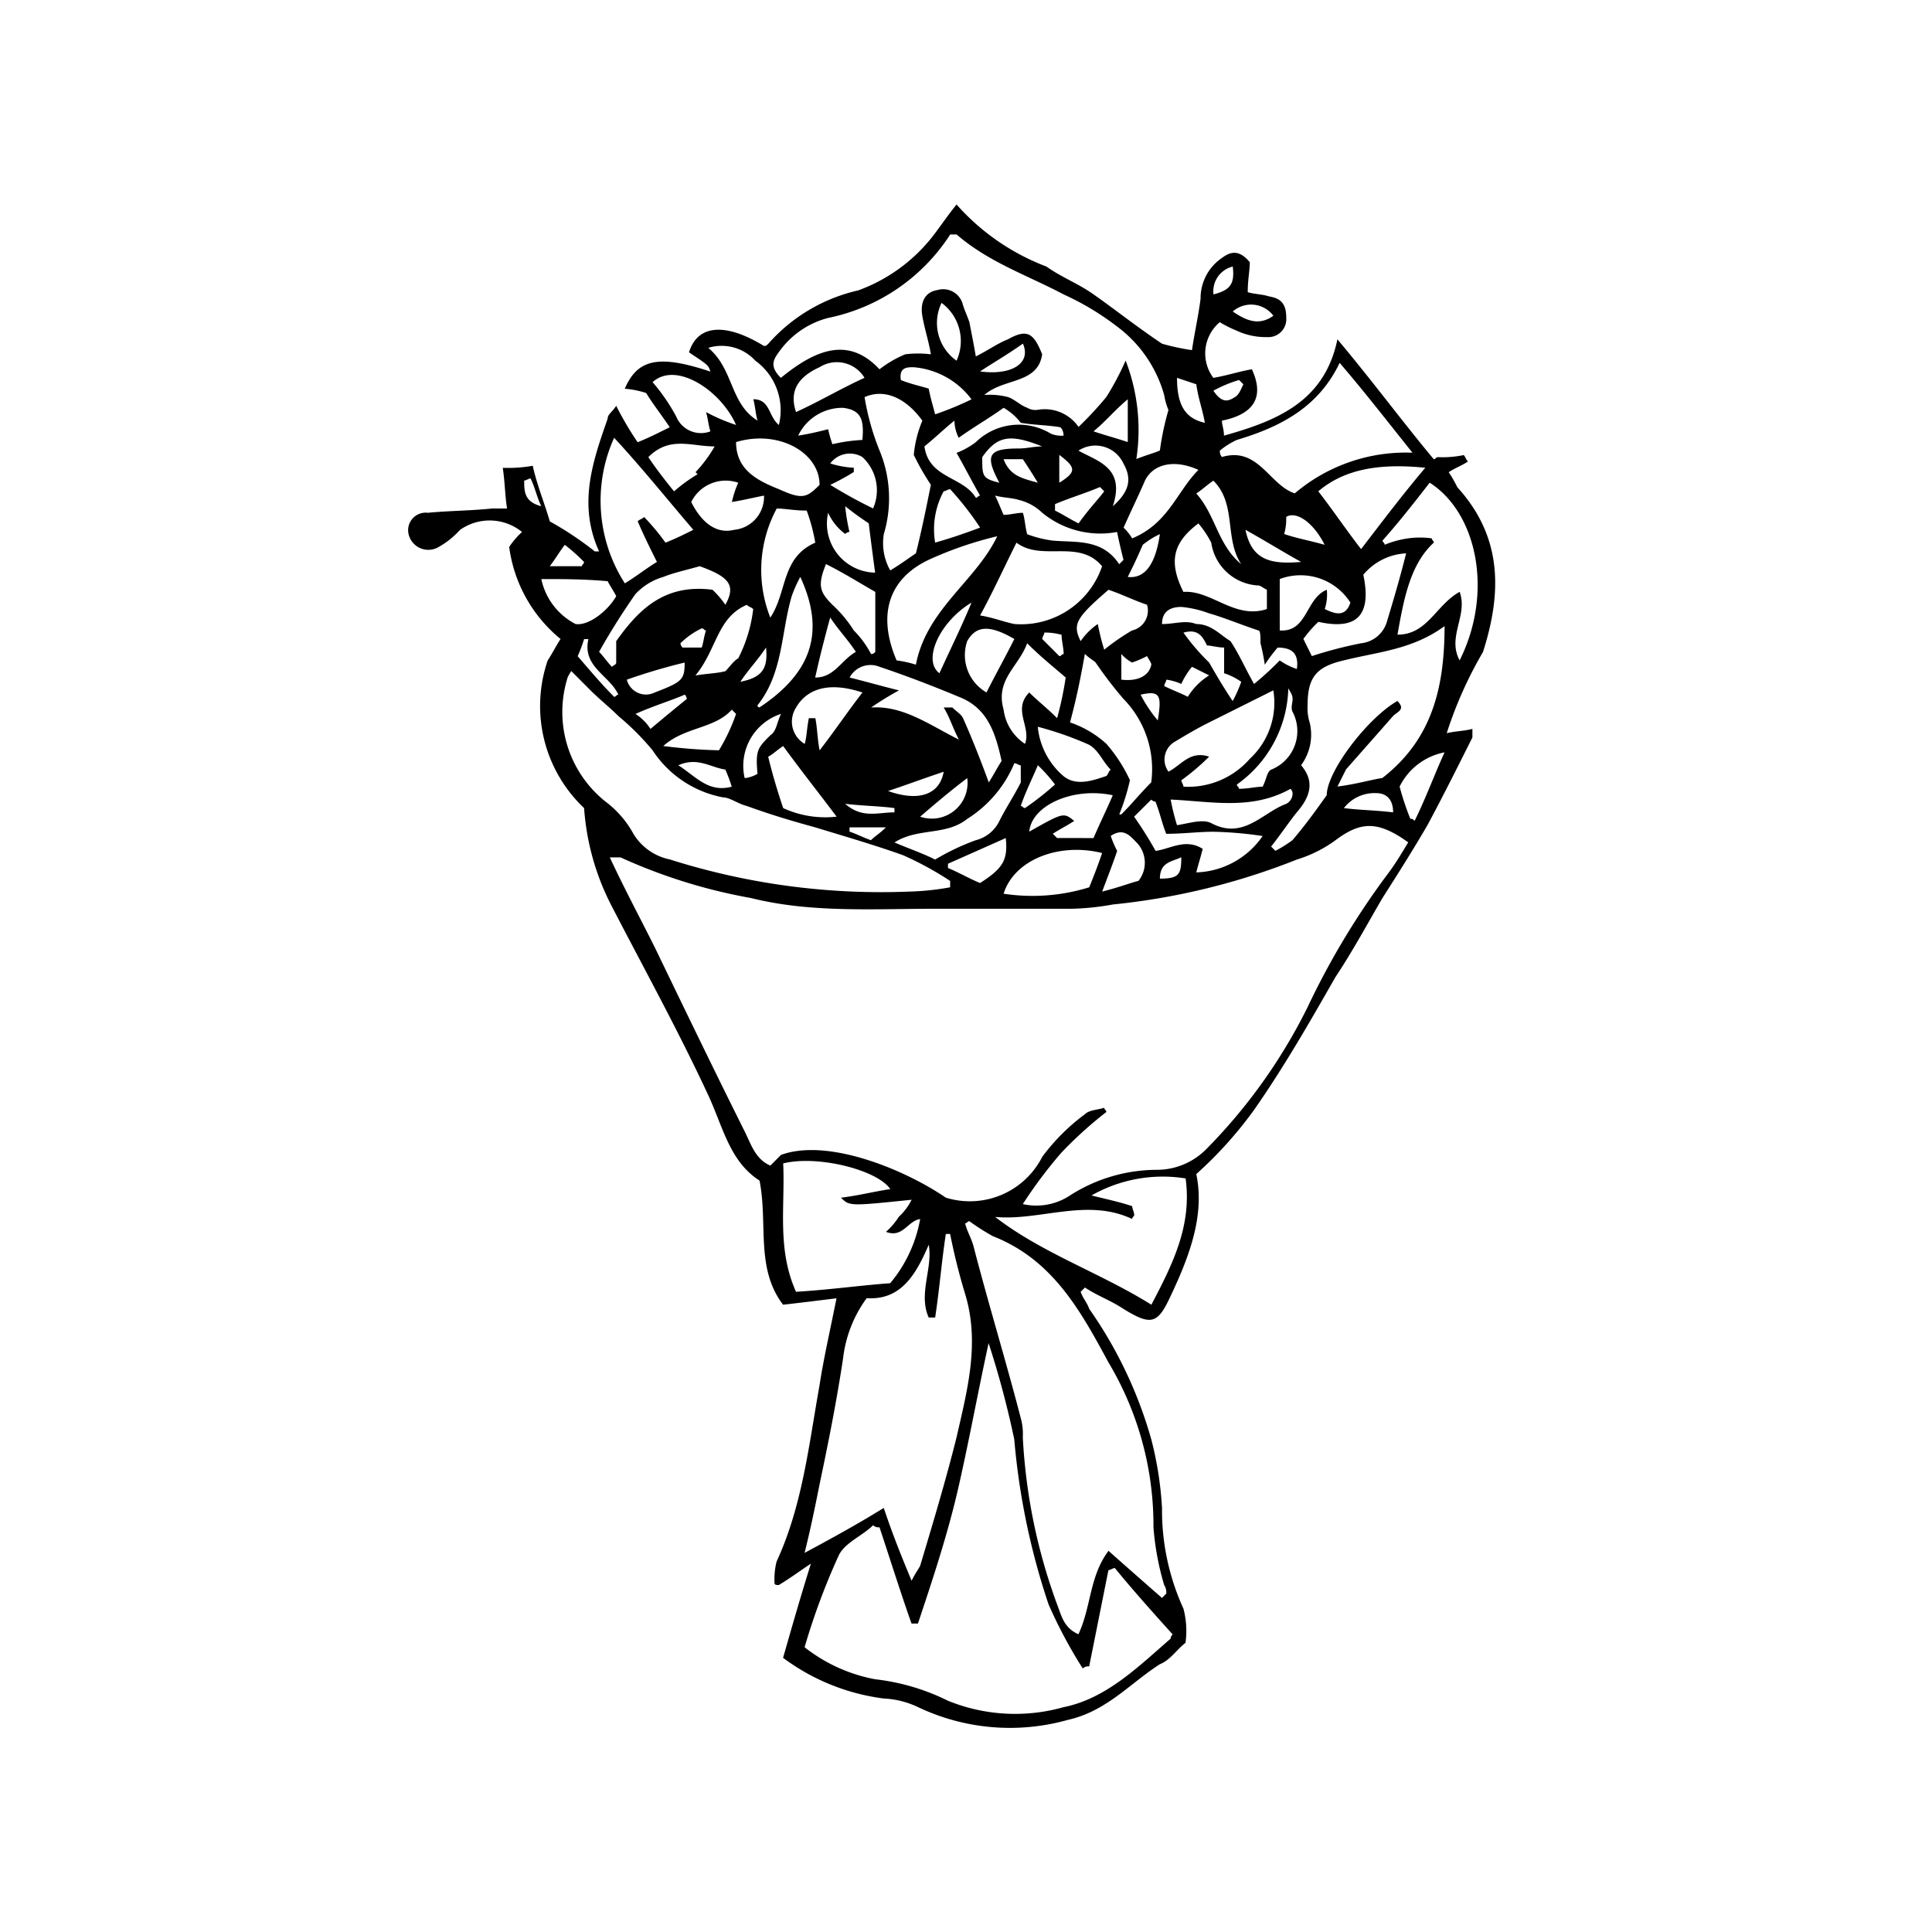 <?xml version="1.0" encoding="UTF-8"?> <svg xmlns="http://www.w3.org/2000/svg" width="94" height="94" viewBox="0 0 94 94"><g transform="translate(-487 -3315)"><rect width="94" height="94" transform="translate(487 3315)" fill="none"></rect><g transform="translate(-294.448 -1354.747)"><path d="M50.21,25.523c.417-.1.833-.1,1.25-.208v.417C50.73,27.189,50,28.647,49.272,30c-.729,1.25-1.458,2.4-2.187,3.541-.729,1.25-1.458,2.6-2.291,3.853-1.25,2.187-2.5,4.374-3.957,6.457a19.553,19.553,0,0,1-2.812,3.124c.417,1.979-.312,3.957-1.25,5.936-.625,1.354-.937,1.458-2.291.625-.625-.417-1.25-.625-1.875-1.041L32.4,52.7c.1.312.312.521.417.833a20.958,20.958,0,0,1,3.02,6.353,17.13,17.13,0,0,1,.521,3.333A11.5,11.5,0,0,0,37.4,68.117a4.216,4.216,0,0,1,.1,1.666c-.417.312-.729.833-1.25,1.041-1.458.937-2.6,2.291-4.478,2.708a10.4,10.4,0,0,1-7.29-.625,4.366,4.366,0,0,0-1.666-.417,10.39,10.39,0,0,1-4.895-1.979c.417-1.458.833-2.916,1.354-4.582-.625.417-1.041.729-1.562,1.041-.1,0-.208,0-.208-.1a3.543,3.543,0,0,1,.1-1.041c1.25-2.708,1.562-5.624,2.083-8.54.208-1.354.521-2.708.833-4.27-.833.1-1.666.208-2.6.312-1.354-1.77-.729-3.957-1.146-6.04-1.458-.937-1.77-2.6-2.5-4.166C12.823,40,11.156,36.979,9.594,33.959A12.161,12.161,0,0,1,8.24,29.168a6.83,6.83,0,0,1-1.77-7.186c.208-.312.417-.729.625-1.041a6.963,6.963,0,0,1-2.5-4.478,3.89,3.89,0,0,1,.625-.729,2.5,2.5,0,0,0-3.02-.1,4.078,4.078,0,0,1-1.041.833A.985.985,0,0,1-.3,15.838.854.854,0,0,1,.638,14.8c1.041-.1,2.083-.1,3.124-.208h.729c-.1-.625-.1-1.25-.208-1.979a6.875,6.875,0,0,0,1.458-.1c.208.937.521,1.666.833,2.708a15.972,15.972,0,0,1,2.187,1.458h.208c-1.041-2.291-.312-4.374.417-6.457,0-.208.208-.312.417-.625a15.678,15.678,0,0,0,1.041,1.77c.521-.208.937-.417,1.562-.729-.417-.625-.833-1.146-1.146-1.666a4.583,4.583,0,0,0-1.041-.208c.625-1.458,1.666-1.666,4.166-.833-.1-.312-.1-.312-1.041-.937.417-1.354,1.77-1.458,3.645-.312.1,0,.1,0,.208-.1a8.259,8.259,0,0,1,4.374-2.6A8.136,8.136,0,0,0,25.424,1.05c.312-.417.521-.729.937-1.25a11.063,11.063,0,0,0,4.374,3.02c.729.521,1.562.833,2.291,1.354,1.041.729,2.083,1.562,3.333,2.4a11.067,11.067,0,0,0,1.458.312c.1-.729.312-1.666.417-2.5A2.37,2.37,0,0,1,39.275,2.4c.417-.312.833-.417,1.354.208,0,.417-.1.833-.1,1.458.312.1.729.1,1.041.208.625.1.833.417.833,1.041a.874.874,0,0,1-.937.937A3.326,3.326,0,0,1,40,5.944a6.184,6.184,0,0,1-.833-.417,1.986,1.986,0,0,0-.312,2.708c.625-.1,1.25-.312,1.875-.417.625,1.354.1,2.187-1.458,2.5,0,.208.1.417.1.729,2.6-.729,4.895-1.666,5.52-4.686,1.666,1.979,3.124,3.957,4.686,5.832.1,0,.1-.1.208-.1a5.07,5.07,0,0,0,1.25-.1c.1.1.1.208.208.312-.312.208-.625.312-.937.521a5.975,5.975,0,0,1,.417.729c2.187,2.4,2.187,5.1,1.25,8.019A19.756,19.756,0,0,0,50.21,25.523ZM25.84,48.122a3.949,3.949,0,0,0,4.686-1.979A9.874,9.874,0,0,1,32.61,44.06c.208-.208.625-.208.937-.312,0,.1.1.1.1.208a19.739,19.739,0,0,0-2.187,1.979,22.341,22.341,0,0,0-1.875,2.5,2.973,2.973,0,0,0,2.291-.417,7.849,7.849,0,0,1,4.27-1.25,3.39,3.39,0,0,0,2.4-1.041,26.661,26.661,0,0,0,4.895-6.873A37.869,37.869,0,0,1,47.4,32.292c.312-.417.625-.937.937-1.458-1.458-1.041-2.291-1.041-3.541-.1a6.331,6.331,0,0,1-1.875.937,33.153,33.153,0,0,1-8.956,2.187,12.759,12.759,0,0,1-1.979.208H25.32c-3.02,0-6.04.208-8.956-.521a26.5,26.5,0,0,1-6.353-1.979H9.49c.729,1.562,1.458,2.916,2.187,4.374,1.458,3.02,2.916,6.04,4.374,8.956.312.625.521,1.354,1.25,1.666l.521-.521C20.113,45.206,23.862,46.768,25.84,48.122ZM22.612,64.16a.383.383,0,0,1-.312-.1c-.521.521-1.354.833-1.666,1.458a32.911,32.911,0,0,0-1.666,4.478A7.87,7.87,0,0,0,22.4,71.554,10.664,10.664,0,0,1,25.944,72.6a8.67,8.67,0,0,0,5.624.312c2.083-.417,3.645-1.979,5.207-3.333a.323.323,0,0,1,.1-.208c-.937-1.041-1.875-2.083-2.812-3.228-.1,0-.208.1-.312.1l-.937,4.686a.383.383,0,0,0-.312.1,22.765,22.765,0,0,1-1.666-3.124,34.3,34.3,0,0,1-1.666-8.019,44.963,44.963,0,0,0-1.25-4.686c-.521,2.4-.937,4.686-1.458,6.978s-1.25,4.478-1.979,6.665h-.312C23.653,67.388,23.133,65.722,22.612,64.16Zm11.143,1.146c.937.833,1.77,1.562,2.6,2.291l.208-.208a.626.626,0,0,0-.1-.417,13.347,13.347,0,0,1-.521-2.812,15.473,15.473,0,0,0-2.187-8.019c-1.354-2.5-2.708-5-5.624-6.144a10.978,10.978,0,0,1-1.146-.729c-.1,0-.1.1-.208.1.1.417.312.729.417,1.146.729,2.812,1.562,5.52,2.291,8.331a2.883,2.883,0,0,1,.1.937,27.538,27.538,0,0,0,1.666,8.123c.208.521.312,1.146,1.041,1.458C32.922,68.013,32.818,66.555,33.755,65.305ZM25.32,53.954h-.312c-.521-1.146.208-2.4,0-3.541-.625,1.458-1.354,2.708-3.02,2.6a6.141,6.141,0,0,0-1.146,2.916c-.312,2.083-.729,4.166-1.146,6.144-.208,1.041-.417,2.083-.729,3.333,1.354-.729,2.5-1.354,3.853-2.187.417,1.25.833,2.291,1.354,3.541.208-.417.312-.521.417-.729.625-2.083,1.25-4.166,1.77-6.249.521-2.291,1.146-4.582.417-6.977a29.824,29.824,0,0,1-.729-2.916H25.84C25.632,51.246,25.528,52.6,25.32,53.954ZM22.612,7.819a5.444,5.444,0,0,1,1.25-.729,5.018,5.018,0,0,1,1.25,0c-.1-.625-.312-1.25-.417-1.875s.1-1.146.729-1.25a.988.988,0,0,1,1.25.729c.1.312.208.521.312.833.1.521.208,1.041.312,1.666.625-.312,1.041-.625,1.562-.833.937-.521,1.25-.312,1.666.729-.208,1.458-1.875,1.146-2.812,1.979a3.562,3.562,0,0,1,1.146.1c.312.1.625.417.937.521a.78.78,0,0,0,.521.1,2,2,0,0,1,1.979.833,17.294,17.294,0,0,0,1.354-1.458,13.679,13.679,0,0,0,.937-1.77,9.377,9.377,0,0,1,.521,4.791c.521-.208.937-.312,1.146-.417A13.392,13.392,0,0,1,36.671,9.8a3.229,3.229,0,0,1-.208-.729,6.254,6.254,0,0,0-2.291-3.333,13.278,13.278,0,0,0-2.6-1.562c-1.77-.937-3.645-1.562-5.207-2.916h-.312A9.269,9.269,0,0,1,20.113,5.32a4.232,4.232,0,0,0-2.4,1.666c-.312.417-.417.729.1,1.25C19.592,6.778,21.154,6.257,22.612,7.819ZM7.616,22.5c-.208.312-.208.417-.208.417a5.571,5.571,0,0,0,1.875,5.936,4.9,4.9,0,0,1,1.354,1.562,2.7,2.7,0,0,0,1.77,1.25A33.964,33.964,0,0,0,24.07,33.23a12.759,12.759,0,0,0,1.979-.208v-.312a16.092,16.092,0,0,0-2.291-1.25c-1.458-.521-2.916-.937-4.27-1.354-1.146-.312-2.187-.625-3.333-1.041-.417-.1-.833-.417-1.146-.417a5.259,5.259,0,0,1-3.437-2.291A12.6,12.6,0,0,0,9.907,24.69c-.417-.417-.937-.833-1.354-1.25Zm42.49-2.187c-1.562,1.146-3.228,1.25-4.895,1.666-1.354.312-1.77.833-1.77,2.187a2.293,2.293,0,0,0,.1.833,2.494,2.494,0,0,1-.417,2.083c.625.729.521,1.458-.208,2.291-.417.521-.833,1.146-1.25,1.666l.208.208a5.812,5.812,0,0,0,.833-.521c.625-.729,1.146-1.458,1.666-2.187,0-1.146,1.979-3.749,3.437-4.582.417.417,0,.521-.208.729-.729.833-1.562,1.77-2.291,2.6l-.417.833c.833-.1,1.562-.312,2.187-.417C49.481,25.835,50.105,23.336,50.105,20.316Zm-32.18,26.14c.1,2.083-.312,4.166.625,6.249,1.666-.1,3.124-.312,4.582-.417a6.672,6.672,0,0,0,1.458-3.124c-.625.1-.833.937-1.666.625a3.323,3.323,0,0,0,.625-.729,2.875,2.875,0,0,0,.625-.833c-3.02.312-3.02.312-3.437-.1.833-.1,1.666-.312,2.4-.417C22.508,46.768,19.592,46.039,17.926,46.456Zm15,1.562c.833.208,1.354.312,1.979.521,0,.1.1.312.1.417s-.1.1-.1.208c-2.187-1.041-4.478.1-6.665-.1,2.291,1.77,5.1,2.708,7.6,4.27,1.041-1.979,1.979-3.853,1.666-6.144A7.008,7.008,0,0,0,32.922,48.018Zm6.249-36.241a.383.383,0,0,0,.1.312c1.77-.521,2.291,1.354,3.541,1.77a8.343,8.343,0,0,1,5.728-1.979C47.294,10.318,46.252,8.964,45,7.506c-1.041,2.187-2.916,3.124-5,3.749A3.653,3.653,0,0,0,39.171,11.776Zm8.644,8.956c1.458,0,1.875-1.458,3.02-2.083.417,1.146-.625,2.187,0,3.333,1.666-3.333.833-7.186-1.458-8.644-.729.937-1.458,1.875-2.291,2.812,0,.1.1.1.1.208a4.7,4.7,0,0,1,1.146-.312,4.2,4.2,0,0,1,1.146,0c0,.1.1.1.1.208C48.439,17.3,48.127,18.962,47.814,20.733ZM12.2,16.254c.521-.208.937-.417,1.354-.625-1.25-1.458-2.5-3.02-3.853-4.478a7.442,7.442,0,0,0,.521,7.082c.521-.312,1.041-.729,1.562-1.041-.312-.625-.625-1.25-.937-1.979.1-.1.208-.1.312-.208A11.03,11.03,0,0,1,12.2,16.254Zm12.914-2.812a11.947,11.947,0,0,1-.833-1.458,5.571,5.571,0,0,1,.417-1.666c-.833-1.146-1.875-1.562-2.812-1.146a12.183,12.183,0,0,0,.729,2.6,6.065,6.065,0,0,1,.208,4.062,2.7,2.7,0,0,0,.312,1.77c.521-.312.937-.625,1.25-.833C24.695,15.525,24.9,14.484,25.111,13.443ZM33.443,17.4c-1.146-1.354-2.916-.208-4.166-1.146-.625,1.25-1.146,2.4-1.77,3.541.625.1,1.146.312,1.666.417A4.162,4.162,0,0,0,33.443,17.4Zm-9.06,4.791c.521-2.708,2.916-4.062,3.957-6.249a17.975,17.975,0,0,0-3.333,1.146c-1.979.937-2.5,2.708-1.562,4.895A5.283,5.283,0,0,1,24.382,22.19ZM31.881,25a4.982,4.982,0,0,1,1.77,1.041,7.414,7.414,0,0,1,1.146,1.77,10.237,10.237,0,0,1-.521,1.666h.1c.521-.521.937-1.041,1.458-1.562a4.885,4.885,0,0,0-1.354-4.062,20.024,20.024,0,0,1-1.354-1.77c-.1-.1-.312-.208-.521-.417C32.4,22.815,32.193,23.857,31.881,25ZM37.3,27.814c0,.1.1.208.1.312a3.979,3.979,0,0,0,3.228-1.354,3.715,3.715,0,0,0,1.146-3.333L38.65,25c-.625.312-1.146.625-1.666.937a1,1,0,0,0-.312,1.458c.625-.312,1.041-1.041,1.979-.729A11.352,11.352,0,0,1,37.3,27.814Zm-11.56-3.541h.417c.208.208.417.312.521.521q.625,1.406,1.25,3.124c.208-.312.417-.729.625-1.041-.312-1.458-.729-2.6-2.083-3.124-1.25-.521-2.6-1.041-3.853-1.458a1.151,1.151,0,0,0-1.458.521c.833.208,1.562.417,2.4.625a15.415,15.415,0,0,0-1.354.833c1.562-.1,2.812.833,4.27,1.562C26.153,25.211,26.049,24.794,25.736,24.273ZM49.168,12.609c-2.083-.208-3.853,0-5.207,1.146.729.937,1.354,1.875,2.083,2.812C47.085,15.213,48.023,13.963,49.168,12.609Zm-5.52,9.164a20.287,20.287,0,0,1,2.4-.625,1.468,1.468,0,0,0,1.25-1.041c.312-1.041.625-2.083.937-3.333a2.889,2.889,0,0,0-2.083,1.041c.417,1.979-.312,2.708-2.187,2.291a5.953,5.953,0,0,0-.729.833Zm-2.187-3.228c-.208-.1-.312-.208-.417-.208a2.439,2.439,0,0,1-2.291-2.083,4.89,4.89,0,0,0-.625-.937c-1.25.937-1.458,1.875-.729,3.333,1.354-.1,2.5,1.354,4.062.833Zm-9.789,4.27c-.729-.625-1.25-1.041-1.875-1.666-.417,1.146-1.562,1.77-1.146,3.228a2.345,2.345,0,0,0,1.041,1.666c.312-.833-.625-1.666.208-2.5.417.417.833.729,1.354,1.25A16.921,16.921,0,0,0,31.672,22.815Zm1.77,8.54c-2.083-.521-4.27.312-4.791,1.979a9.337,9.337,0,0,0,4.166-.312C33.026,32.5,33.234,31.98,33.443,31.355ZM17.3,19.9c.833-1.25.521-2.916,2.187-3.645a8.676,8.676,0,0,0-.417-1.562c-.625,0-1.041-.1-1.458-.1A6.3,6.3,0,0,0,17.3,19.9Zm22.39,1.146c.417.625.729,1.354,1.146,2.083a14.84,14.84,0,0,0,1.25-1.146,3.118,3.118,0,0,0,.833.417c.1-.729-.208-1.041-.937-1.041a8.45,8.45,0,0,0-.625.833,9.021,9.021,0,0,0-.208-1.041c0-.312,0-.625-.1-.625-.937-.312-1.666-.625-2.4-.833a5.167,5.167,0,0,0-1.354-.312c-.521,0-.937.208-.937.833.625,0,1.146-.208,1.666,0C38.754,20.212,39.171,20.733,39.691,21.045ZM15.634,11.36c0,1.354,1.041,1.875,2.083,2.291,1.146.521,1.354.417,1.979-.208C19.7,11.88,17.717,10.735,15.634,11.36Zm-1.146,7.186a4.53,4.53,0,0,1,.625.729c.521-.937.208-1.354-1.25-1.875-.729.208-1.25.312-1.77.521a2.99,2.99,0,0,0-1.354.833,33.129,33.129,0,0,0-1.77,2.812c.208.208.417.521.625.729.1-.1.208-.1.208-.208V21.045C10.844,19.587,12.094,18.233,14.489,18.546Zm4.27-.625a6.576,6.576,0,0,0-.417.937c-.521,1.77-.417,3.749-1.666,5.311a.1.1,0,0,0,.1.1C19.279,22.607,20.008,20.628,18.759,17.921Zm10.727,9.164c-.1,0-.208-.1-.312-.1a5.851,5.851,0,0,1-2.291,2.708c-1.041.833-2.4.417-3.541,1.146.729.312,1.354.521,1.979.833A11.544,11.544,0,0,1,27.3,30.73a1.743,1.743,0,0,0,1.146-.937c.312-.625.729-1.25,1.041-1.875Zm6.561,4.166c.729-.1,1.458-.625,2.291-.1-.1.417-.208.729-.312,1.146a4.069,4.069,0,0,0,3.228-1.77,18.592,18.592,0,0,0-2.4-.208c-.729,0-1.458.1-2.291.1-.208-.521-.312-1.041-.521-1.562a.364.364,0,0,1-.208-.1L35,29.585A19.212,19.212,0,0,1,36.046,31.251ZM28.652,9.693c-.729.521-1.458.937-2.187,1.458a1.962,1.962,0,0,1-.208-.833c-.521.417-.937.833-1.458,1.25.208,1.562,1.875,1.458,2.5,2.5.1,0,.1-.1.208-.1-.417-.729-.729-1.354-1.146-2.083a3.746,3.746,0,0,0,.937-.521,3,3,0,0,1,3.645-.417,1.321,1.321,0,0,0,.625.1c0-.208-.1-.417-.208-.417-.625-.1-1.25-.1-1.875-.208A2.807,2.807,0,0,0,28.652,9.693Zm9.477,3.02c-1.146-.521-2.187-.312-2.6.521-.312.729-.625,1.354-1.041,2.291a2.272,2.272,0,0,1,.417.521C36.671,15.317,37.088,13.755,38.129,12.714ZM15.634,10.527C14.905,8.86,12.718,7.4,11.573,8.444a9.438,9.438,0,0,1,1.146,1.666,1.3,1.3,0,0,0,1.666.729c-.1-.312-.1-.521-.208-.937A8.777,8.777,0,0,0,15.634,10.527Zm2.083,0A2.982,2.982,0,0,0,16.572,7.4a2.224,2.224,0,0,0-2.291-.625c1.25,1.041,1.041,2.708,2.4,3.541-.1-.312-.1-.625-.208-1.041C17.3,9.277,17.2,10.11,17.717,10.527Zm15.517,9.685a10.807,10.807,0,0,0,.312,1.25,10.564,10.564,0,0,1,1.354-.937.988.988,0,0,0,.729-1.25c-.625-.208-1.25-.521-1.875-.729-1.562,1.354-1.77,1.666-1.354,2.5A3.142,3.142,0,0,1,33.234,20.212ZM6.158,18.025a3.206,3.206,0,0,0,1.666,2.187c.625.1,1.562-.625,1.979-1.354-.1-.208-.312-.521-.417-.729C8.24,18.025,7.2,18.025,6.158,18.025ZM22.2,21.67c.1,0,.1,0,.208-.1V18.65c-.729-.417-1.562-.937-2.4-1.354-.417,1.041-.312,1.354.312,1.979a6.041,6.041,0,0,1,1.041,1.25A4.624,4.624,0,0,1,22.2,21.67Zm-6.457-8.331a1.871,1.871,0,0,0-2.291.937c.521,1.041,1.25,1.562,2.083,1.354a1.61,1.61,0,0,0,1.458-1.666c-.521.1-.937.208-1.562.312A4.842,4.842,0,0,1,15.739,13.338Zm3.437,11.456h.312c.1.521.1,1.041.208,1.562.729-.937,1.354-1.875,2.083-2.812-1.875-.625-2.812,0-3.228.729a1.255,1.255,0,0,0,.417,1.77C19.071,25.731,19.071,25.315,19.175,24.794ZM45.523,19.17a2.874,2.874,0,0,0-3.437-1.146v2.5c1.354.1,1.25-1.562,2.291-1.979a2.311,2.311,0,0,1-.1.937C44.9,19.8,45.315,19.8,45.523,19.17ZM34.172,15.734a4.45,4.45,0,0,1-3.645-.937,2.482,2.482,0,0,0-1.146-.625c-.312-.1-.729-.1-1.146-.208.208.417.312.729.417.937.312,0,.625-.1.937-.1.1.312.1.625.208,1.041a5.492,5.492,0,0,0,1.25.312c1.146.1,2.4-.1,3.228,1.146l.208-.208C34.38,16.671,34.276,16.254,34.172,15.734Zm-.521,11.872c.1-.1.1-.208.208-.312-.417-.417-.625-1.041-1.146-1.25a16.191,16.191,0,0,0-2.4-.833,3.614,3.614,0,0,0,1.25,2.4C32.193,28.127,33.026,27.814,33.651,27.606Zm9.06.833a.364.364,0,0,0-.1-.208c-1.875,1.041-3.749.625-5.832.521A10.808,10.808,0,0,0,37.088,30c.625-.1,1.25-.312,1.666-.1,1.562.833,2.5-.521,3.645-.937A.573.573,0,0,0,42.711,28.439Zm-24.786.729a4.9,4.9,0,0,0,2.6.417c-.937-1.25-1.77-2.291-2.6-3.437-.312.208-.521.417-.729.521C17.4,27.5,17.613,28.231,17.926,29.168Zm15.1,1.458c.312-.729.625-1.354.937-2.083-1.979-.417-3.957.521-4.062,1.77,1.666-.937,1.666-.937,2.187-.521-.312.208-.729.417-1.041.625l.208.208Zm-3.853-9.685c-1.25-.729-1.875-.625-2.291.1a2.093,2.093,0,0,0,.937,2.5C28.236,22.711,28.756,21.774,29.173,20.941ZM18.55,9.9c1.146-.521,2.187-1.146,3.333-1.666A1.569,1.569,0,0,0,19.7,7.715C18.55,8.235,18.238,8.964,18.55,9.9ZM20.113,14.8A2.387,2.387,0,0,0,22.4,17.712c-.1-.729-.208-1.562-.312-2.4-.312-.208-.625-.417-1.146-.833a10.081,10.081,0,0,0,.208,1.25.364.364,0,0,0-.208.1A2.645,2.645,0,0,1,20.113,14.8Zm-3.645,4.686c-.1-.1-.208-.1-.312-.208-1.458.625-1.458,2.187-2.5,3.437.625-.1,1.041-.1,1.458-.208.208-.208.417-.521.625-.625A7.042,7.042,0,0,0,16.468,19.483Zm-1.875-7.915c-1.146,0-2.187-.521-3.228.521.417.625.833,1.146,1.25,1.666a7.949,7.949,0,0,1,1.146-.833l-.1-.1A6.491,6.491,0,0,0,14.593,11.568Zm9.06-3.228c.521.208,1.041.312,1.354.417.1.521.208.833.312,1.25a15.335,15.335,0,0,0,1.77-.729,3.906,3.906,0,0,0-2.812-1.562C23.966,7.715,23.549,7.715,23.653,8.34Zm17.6,19.787c.208-.417.208-.729.417-.833a2.018,2.018,0,0,0,1.041-2.812c-.1-.208,0-.417,0-.625s-.1-.312-.208-.521A5.916,5.916,0,0,1,40,28.022c0,.1.1.1.1.208C40.524,28.231,40.941,28.127,41.253,28.127ZM22.3,14.588a2.2,2.2,0,0,0-.521-2.5,1.184,1.184,0,0,0-1.562.312,4.429,4.429,0,0,0,1.146.208v.208a11.359,11.359,0,0,1-1.146.625A22.767,22.767,0,0,0,22.3,14.588Zm-3.645-3.541c.625-.1,1.041-.208,1.458-.312a6.636,6.636,0,0,0,.208.729,8.169,8.169,0,0,1,1.458-.208c.1-1.041-.1-1.458-.937-1.562A2.381,2.381,0,0,0,18.655,11.047ZM35.213,32.709a1.414,1.414,0,0,0-.1-1.875c-.312-.312-.625-.729-1.25-.312a5.077,5.077,0,0,0,.312.729c-.208.625-.417,1.146-.729,1.979C34.276,33.021,34.8,32.813,35.213,32.709Zm-6.457-2.083-2.812,1.25v.208c.521.208,1.041.521,1.562.729C28.652,32.084,28.86,31.667,28.756,30.626Zm19.683-.937c.1,0,.1,0,.208.1.521-1.041.937-2.187,1.458-3.333a3.09,3.09,0,0,0-2.187,1.666A13.623,13.623,0,0,0,48.439,29.689ZM26.049,13.651c-.1,0-.208.1-.312.1a3.878,3.878,0,0,0-.417,2.5c.729-.208,1.354-.417,2.187-.729A14.686,14.686,0,0,0,26.049,13.651ZM15.634,24.586l-.208-.208c-.833.937-2.291.833-3.333,1.77a25.642,25.642,0,0,0,2.708.208A9.232,9.232,0,0,0,15.634,24.586ZM40.212,17.3c-.833-1.25-.208-2.916-1.354-4.062-.312.208-.521.417-.833.625C38.962,14.9,39.066,16.359,40.212,17.3Zm-20,2.6c-.312,1.146-.521,1.979-.729,2.916.937,0,1.25-.833,1.979-1.25C21.05,20.941,20.633,20.524,20.217,19.9Zm-9.893,3.02a.961.961,0,0,0,1.354.625c1.354-.521,1.458-.625,1.458-1.458A28.728,28.728,0,0,0,10.323,22.919Zm23.64-8.435c.833-.729.937-1.354.521-2.083a1.5,1.5,0,0,0-2.187-.625C33.234,12.3,34.588,12.609,33.963,14.484ZM26.361,7.4a2.305,2.305,0,0,0-.729-2.812A2.244,2.244,0,0,0,26.361,7.4ZM38.65,22.086c.417.729.729,1.25,1.146,1.875a6.576,6.576,0,0,0,.417-.937,3.118,3.118,0,0,0-.833-.417v-1.25c-.312,0-.625-.1-.833-.1-.208-.417-.417-.833-1.146-.625A10.566,10.566,0,0,0,38.65,22.086ZM16.676,27.5c-.1-1.146,0-1.25.625-1.875.312-.208.312-.625.521-1.041a2.659,2.659,0,0,0-1.77,3.124A1.48,1.48,0,0,0,16.676,27.5ZM27.09,19.17c-1.562.937-2.4,2.812-1.562,3.437C26.049,21.461,26.569,20.42,27.09,19.17ZM12.823,27.085c.833.521,1.458,1.354,2.6,1.041a7.175,7.175,0,0,0-.312-.833C14.385,27.189,13.76,26.669,12.823,27.085Zm20.724-13.33-.208-.208c-.729.312-1.458.521-2.187.833v.312c.417.208.729.417,1.146.625C32.818,14.588,33.234,14.172,33.547,13.755ZM26.882,27.71c-.833.625-1.562,1.25-2.291,1.875A1.739,1.739,0,0,0,26.882,27.71Zm1.562-14.372c-.729-1.354-.521-1.666.937-1.666.417,0,.729-.1,1.146-.1-1.562-.625-2.187-.521-2.916.521C27.611,13.026,27.611,13.13,28.444,13.338Zm9.581-4.791-.937-.312c0,1.354.417,1.979,1.354,2.187C38.337,9.8,38.129,9.277,38.025,8.548ZM34.692,11.36V9.277c-.625.521-1.041,1.041-1.666,1.562C33.651,11.047,34.068,11.151,34.692,11.36Zm8.435,5.832c-.937-.521-1.77-1.041-2.708-1.562C40.733,17.192,41.774,17.3,43.128,17.192ZM29.589,6.569c-.729.521-1.458.937-2.083,1.354C29.069,8.131,30.006,7.506,29.589,6.569ZM11.469,25.315c.625-.521,1.25-1.041,1.77-1.458a.364.364,0,0,0-.1-.208c-.729.312-1.458.521-2.4.937A2.433,2.433,0,0,1,11.469,25.315Zm32.8-8.956C43.753,15.317,42.92,14.692,42.4,15a2.588,2.588,0,0,1-.1.833C42.92,16.046,43.544,16.15,44.273,16.359Zm3.333,13.018c0-.625-.312-.937-.833-.937a1.874,1.874,0,0,0-1.562.729C46.044,29.272,46.773,29.272,47.606,29.376ZM34.692,17.921c.833.1,1.354-.625,1.562-2.083a3.931,3.931,0,0,0-.833.521C35.109,17.088,34.9,17.5,34.692,17.921ZM25.736,27.4c-.937.312-1.77.625-2.708.937C24.487,28.856,25.528,28.543,25.736,27.4Zm3.749,1.666c.1,0,.1.1.208.1a14,14,0,0,0,1.458-1.146,7.572,7.572,0,0,0-.833-.937C30.006,27.814,29.694,28.439,29.485,29.064ZM34.9,22.086a1.828,1.828,0,0,1-.521-.417v1.25c.833.1,1.354-.208,1.458-.729,0-.1-.1-.208-.208-.417A5.078,5.078,0,0,1,34.9,22.086ZM9.7,23.753c.1,0,.1-.1.208-.1-.417-.937-1.77-1.354-1.458-2.708H8.24a7.175,7.175,0,0,1-.312.833C8.553,22.5,9.074,23.128,9.7,23.753ZM38.65,22.711l-.833-.417a3.653,3.653,0,0,0-.521.833,2.649,2.649,0,0,0-.729-.208c0,.1-.1.208-.1.312.417.208.729.312,1.146.521A3.274,3.274,0,0,1,38.65,22.711Zm3.124-17.5A1.353,1.353,0,0,0,39.8,5.007C40.42,5.424,41.045,5.736,41.774,5.215ZM7.3,16.359c-.312.417-.417.625-.729,1.041H8.136c0-.1.1-.1.1-.208A8.514,8.514,0,0,0,7.3,16.359Zm23.015-3.02c-.312-.521-.521-.833-.729-1.146h-.937C28.965,13.026,29.589,13.13,30.318,13.338ZM21.154,30.105v.208c.312.1.729.312,1.041.417.208-.208.417-.312.729-.625Zm-4.062-8.748c-.417.625-.833,1.041-1.25,1.666C16.884,22.815,17.2,22.4,17.092,21.357ZM38.858,8.86c.417.625.729.521,1.041.312.208-.1.312-.417.417-.625l-.208-.208A6.37,6.37,0,0,0,38.858,8.86ZM39.8,2.82a1.236,1.236,0,0,0-.937,1.354C39.691,3.966,39.9,3.653,39.8,2.82ZM31.36,13.338c.833-.521.833-.729,0-1.354ZM23.341,29.376v-.208c-.729-.1-1.458-.1-2.4-.208C21.779,29.689,22.508,29.376,23.341,29.376ZM12.927,21.149a.364.364,0,0,0,.1.208h.937c.1-.312.1-.521.208-.833-.1,0-.1-.1-.208-.1A3.74,3.74,0,0,0,12.927,21.149ZM36.255,32.6c.937,0,1.041-.208,1.041-1.041C36.879,31.772,36.255,31.772,36.255,32.6ZM5.637,13.13c-.1,0-.208.1-.312.1,0,.521,0,1.041.833,1.25C5.949,14.067,5.845,13.547,5.637,13.13Zm24.994,7.5c0,.1-.1.208-.1.312l.833.833c.1,0,.1-.1.208-.1,0-.312-.1-.625-.1-.937A2.931,2.931,0,0,0,30.631,20.628Zm5.52,4.27c.208-1.25.1-1.458-.833-1.25A6.463,6.463,0,0,0,36.15,24.9Z" transform="translate(801.627 4679.896)"></path></g></g></svg> 